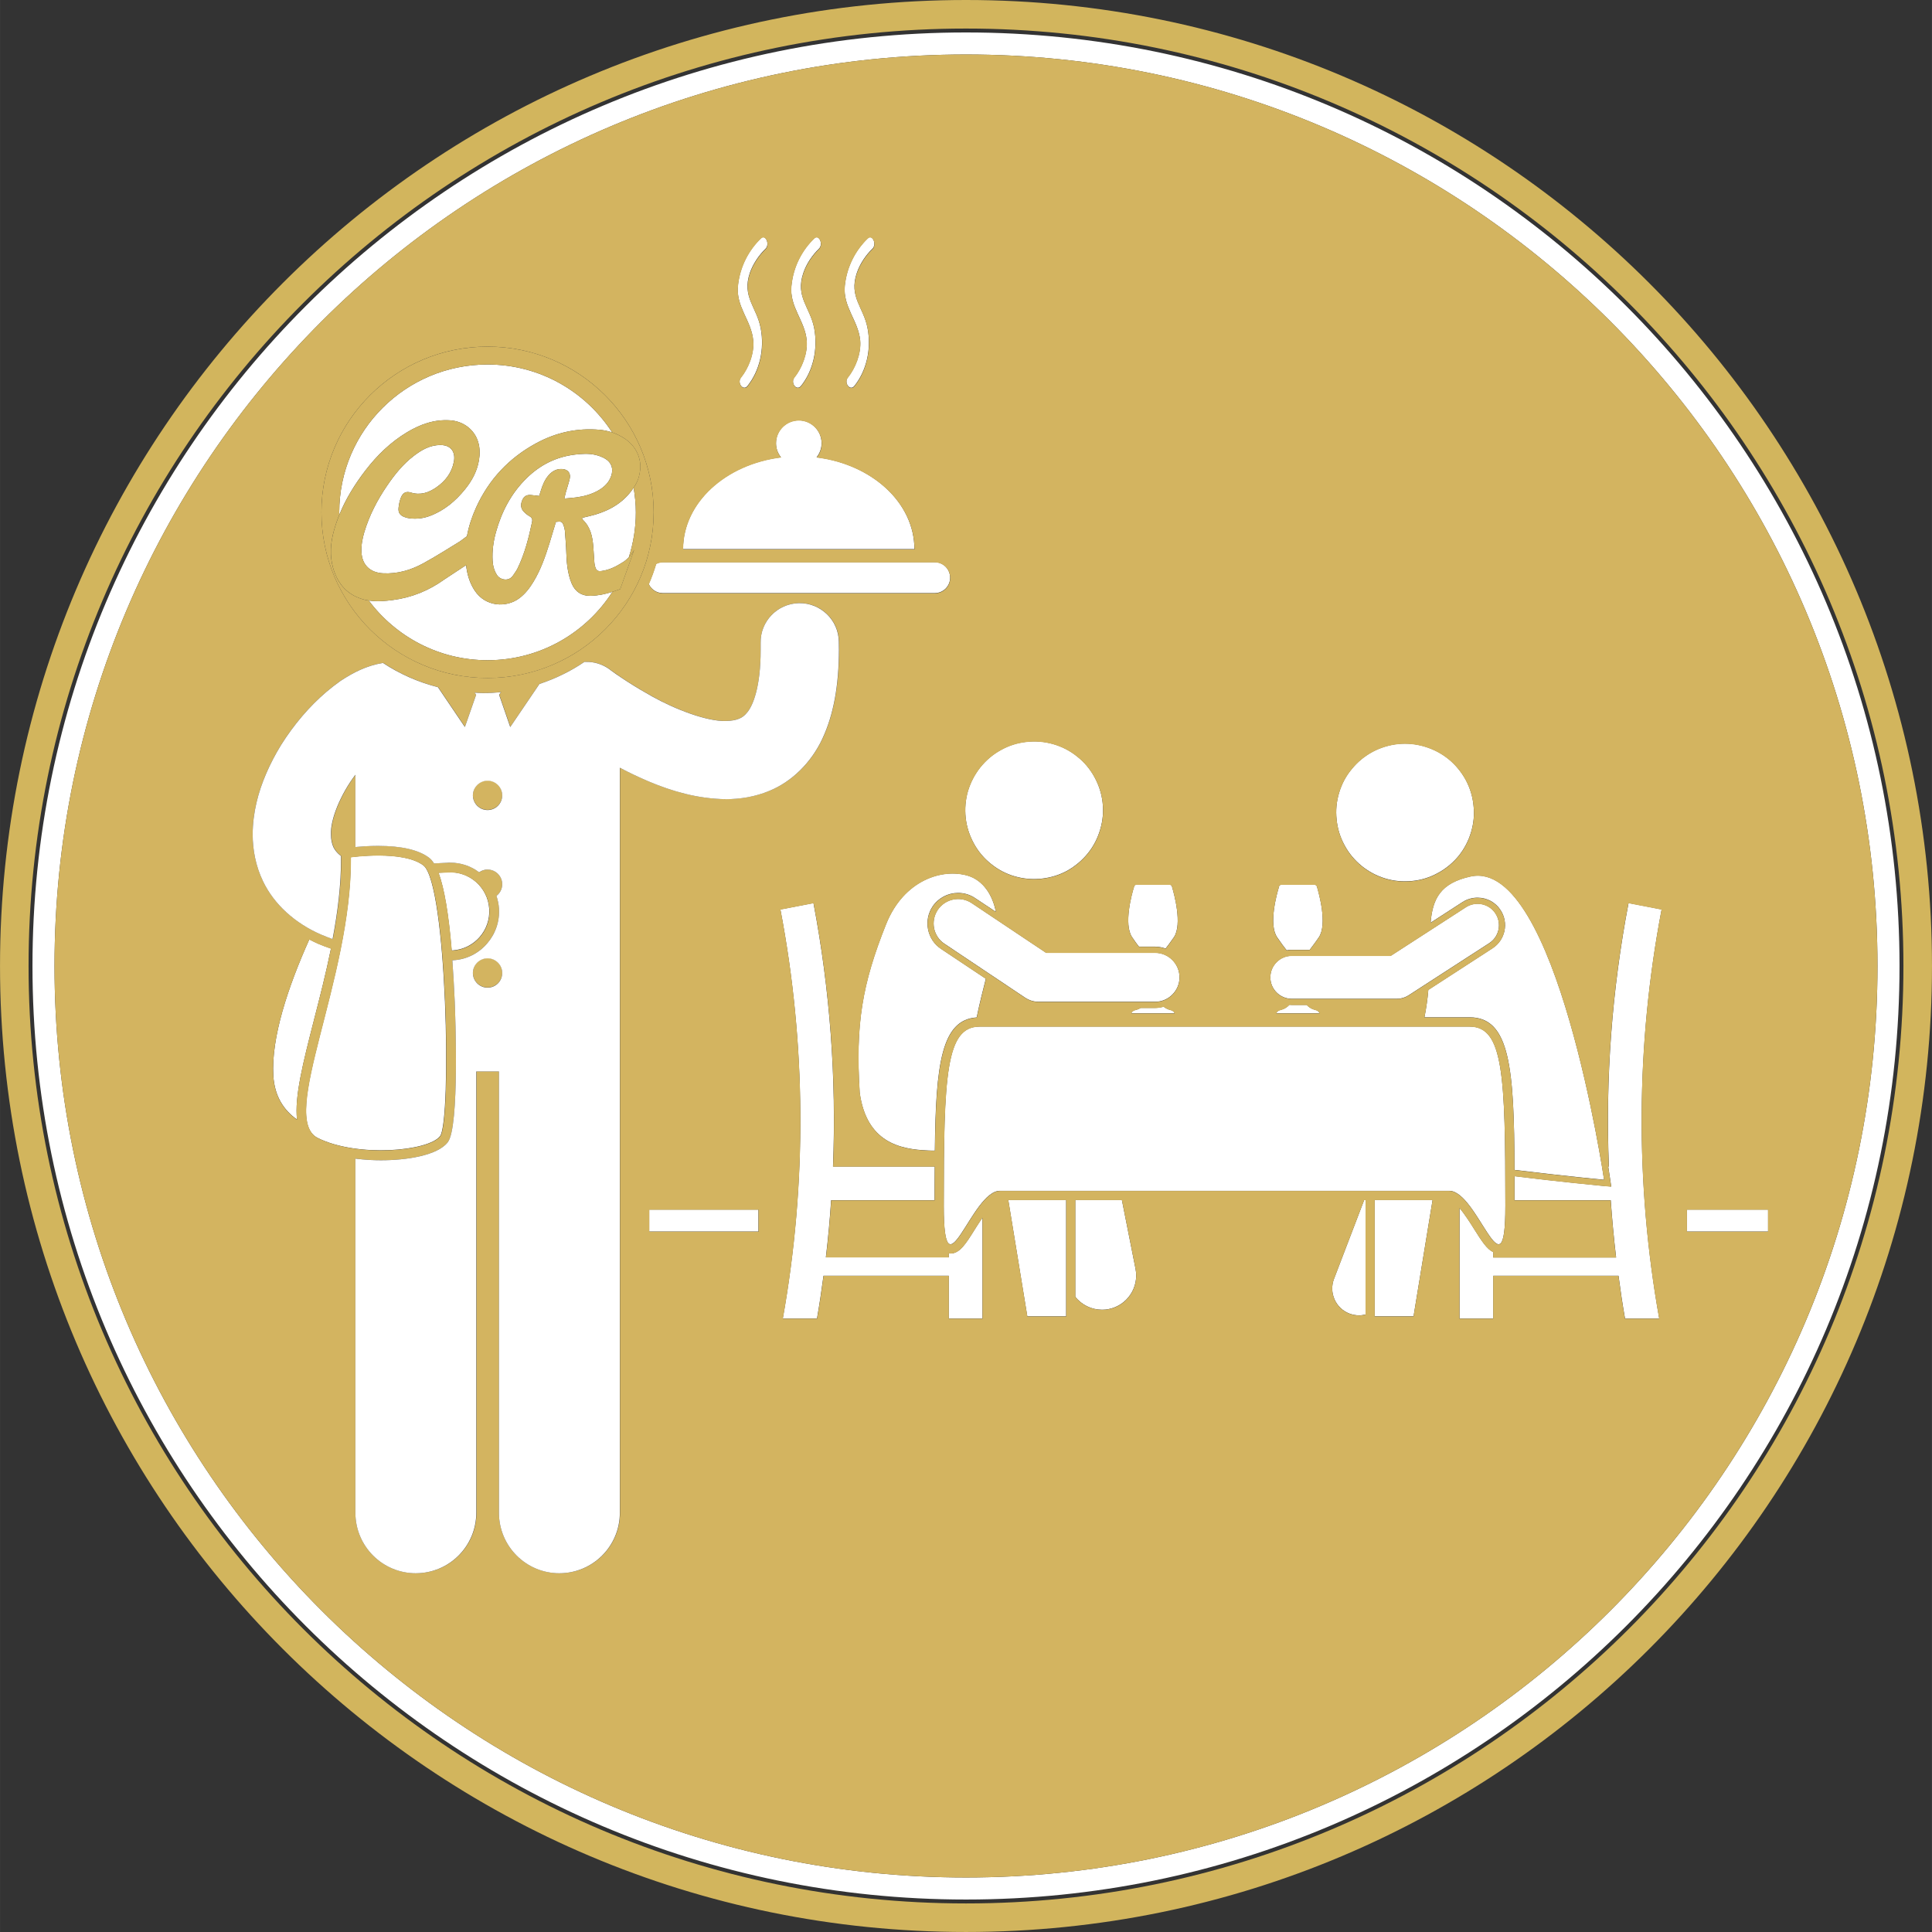 <?xml version="1.0" encoding="UTF-8"?>
<svg xmlns="http://www.w3.org/2000/svg" id="Ebene_1" width="80" height="80" viewBox="0 0 149.954 149.957"><rect x="0" y="0" width="149.954" height="149.957" fill="#333333" stroke="none"/><circle cx="37.843" cy="75.508" r="1.138" fill="#d3b460" stroke-width="0"/><circle cx="37.843" cy="61.719" r="1.138" fill="#d3b460" stroke-width="0"/><rect x="50.387" y="93.886" width="8.479" height="1.702" fill="#fff" stroke-width="0"/><rect x="130.942" y="93.886" width="6.291" height="1.702" fill="#fff" stroke-width="0"/><path d="M24.356,79.213c.457-1.78.943-3.666,1.332-5.591-.34-.117-.681-.243-1.001-.379-.233-.107-.457-.214-.681-.331-1.653,3.685-2.975,7.643-2.79,10.599.097,1.566.797,2.655,1.838,3.384-.204-1.78.476-4.444,1.303-7.682Z" fill="#fff" stroke-width="0"/><path d="M51.447,43.632c-.19,0-.364.052-.523.129-.16.537-.351,1.06-.572,1.568.188.414.603.705,1.095.705h21.101c.661,0,1.196-.535,1.196-1.196,0-.671-.535-1.206-1.196-1.206h-21.101Z" fill="#fff" stroke-width="0"/><path d="M63.379,35.493c.243-.301.389-.681.389-1.099,0-.972-.797-1.77-1.77-1.77-.982,0-1.77.797-1.77,1.77,0,.418.146.797.389,1.099-4.308.535-7.604,3.52-7.604,7.128h17.96c0-3.608-3.296-6.593-7.595-7.128Z" fill="#fff" stroke-width="0"/><path d="M57.515,29.289c-.34.418.165,1.089.496.671.934-1.157,1.342-2.839,1.031-4.483-.301-1.634-1.468-2.421-.846-4.288.253-.729.729-1.41,1.216-1.877.36-.35.01-1.167-.36-.817-.924.895-1.624,2.159-1.78,3.685-.165,1.643,1.05,2.694,1.186,4.24.097,1.04-.389,2.178-.943,2.869h-0Z" fill="#fff" stroke-width="0"/><path d="M61.658,29.289c-.331.418.165,1.089.506.671.934-1.157,1.332-2.839,1.031-4.483-.311-1.634-1.478-2.421-.846-4.288.243-.729.72-1.41,1.206-1.877.37-.35.019-1.167-.36-.817-.924.895-1.624,2.159-1.77,3.685-.165,1.643,1.05,2.694,1.186,4.24.088,1.04-.399,2.178-.953,2.869h-0Z" fill="#fff" stroke-width="0"/><path d="M65.81,29.289c-.34.418.165,1.089.496.671.934-1.157,1.342-2.839,1.031-4.483-.301-1.634-1.468-2.421-.836-4.288.243-.729.72-1.41,1.206-1.877.37-.35.01-1.167-.36-.817-.924.895-1.624,2.159-1.78,3.685-.156,1.643,1.05,2.694,1.196,4.24.088,1.04-.399,2.178-.953,2.869h-0Z" fill="#fff" stroke-width="0"/><path d="M35.14,73.767c1.673-.117,2.937-1.556,2.83-3.228s-1.556-2.946-3.228-2.83c-.243.01-.476.019-.71.029.447,1.206.788,3.219,1.021,6.029h.088Z" fill="#fff" stroke-width="0"/><path d="M27.225,66.533c.078,9.471-5.64,20.255-2.567,21.792,3.083,1.536,8.606,1.031,9.5-.146s.545-19.613-1.303-21.014c-1.585-1.206-5.63-.632-5.63-.632Z" fill="#fff" stroke-width="0"/><path d="M99.864,73.758c.126-.029.263-.039.399-.039h1.391c.175-.233.408-.525.71-.972.681-1.011,0-3.423-.136-3.89-.01-.107-.097-.194-.204-.194h-2.567c-.107,0-.194.088-.194.194-.146.467-.827,2.878-.136,3.89.321.476.554.778.739,1.011h-0Z" fill="#fff" stroke-width="0"/><path d="M101.419,77.997h-1.157c-.058,0-.126-.01-.185-.01-.34.36-.671.389-.778.428-.136.049-.253.175-.224.233h3.326c.029-.058-.088-.185-.214-.233-.107-.039-.428-.068-.768-.418h0Z" fill="#fff" stroke-width="0"/><path d="M103.539,99.264c-.408,1.07.126,2.285,1.206,2.694.243.088.496.136.749.136.165,0,.331-.029.496-.068v-8.888h-.107l-2.343,6.126v0Z" fill="#fff" stroke-width="0"/><path d="M124.874,90.541h-.049c.097.603.146.943.146.963l.088.593-.603-.049c-.272-.029-3.287-.311-6.904-.758v1.867h7.468c.107,1.488.243,2.966.418,4.444h-9.539v-.418c-.496-.233-.904-.875-1.468-1.77-.272-.438-.72-1.147-1.147-1.653v8.586h2.616v-3.326h9.724c.146,1.109.311,2.227.506,3.326h2.655c-1.877-10.502-1.818-21.267.185-31.759l-2.567-.496c-1.293,6.758-1.799,13.614-1.527,20.45h0Z" fill="#fff" stroke-width="0"/><path d="M111.037,71.618l2.48-1.604c.35-.224.749-.34,1.167-.34.729,0,1.4.36,1.789.972.642.992.36,2.314-.632,2.956l-4.979,3.228c-.058.681-.156,1.391-.301,2.13h3.51c3.131,0,3.452,3.958,3.481,11.844,3.792.467,6.953.768,6.953.768,0,0-3.685-24.952-10.337-23.552-2.373.506-2.976,1.741-3.131,3.598h0Z" fill="#fff" stroke-width="0"/><path d="M104.356,65.599c.331.622.778,1.157,1.322,1.604.554.447,1.167.778,1.848.982.671.204,1.371.263,2.071.194.71-.068,1.371-.272,1.993-.613.622-.331,1.157-.778,1.614-1.322.447-.554.768-1.167.972-1.848s.272-1.371.194-2.071c-.068-.71-.272-1.371-.603-1.993-.34-.622-.788-1.167-1.332-1.614-.554-.447-1.167-.768-1.848-.972-.671-.204-1.361-.272-2.071-.204-.71.078-1.371.282-1.993.613-.622.34-1.157.778-1.604,1.332-.457.545-.778,1.157-.982,1.838s-.272,1.371-.194,2.081c.068.7.272,1.371.613,1.993h0Z" fill="#fff" stroke-width="0"/><path d="M100.262,77.521h8.168c.331,0,.632-.097.904-.272l6.253-4.045c.768-.496.992-1.527.486-2.305-.496-.768-1.527-.982-2.295-.486l-5.834,3.773h-7.682c-.914,0-1.663.749-1.663,1.673,0,.914.749,1.663,1.663,1.663Z" fill="#fff" stroke-width="0"/><path d="M73.774,97.29c-.049,0-.088-.01-.136-.019v.321h-9.539c.175-1.468.311-2.946.408-4.434h8.032c0-.914,0-1.78.01-2.616h-7.896c.272-6.836-.233-13.692-1.517-20.45l-2.567.496c2.003,10.492,2.062,21.257.185,31.759h2.655c.194-1.109.36-2.217.506-3.326h9.724v3.326h2.616v-7.838c-.233.331-.438.661-.593.904-.7,1.128-1.177,1.877-1.886,1.877h-0Z" fill="#fff" stroke-width="0"/><path d="M75.583,65.463c.34.622.788,1.157,1.342,1.595.554.447,1.167.768,1.848.963s1.381.253,2.081.175c.71-.078,1.371-.282,1.993-.622.613-.35,1.147-.797,1.595-1.352.438-.545.758-1.167.953-1.848.204-.681.263-1.371.185-2.081-.078-.7-.292-1.361-.632-1.984s-.788-1.157-1.342-1.595c-.554-.447-1.177-.768-1.857-.963s-1.371-.253-2.071-.175c-.71.078-1.371.282-1.993.632-.622.34-1.147.788-1.595,1.342-.438.554-.758,1.167-.963,1.848-.194.681-.253,1.371-.175,2.081.078.7.292,1.361.632,1.984Z" fill="#fff" stroke-width="0"/><path d="M87.076,93.138h-3.617v7.517c.496.622,1.254,1.002,2.071,1.002.165,0,.34-.01.515-.049,1.439-.282,2.373-1.682,2.091-3.121,0,0-1.06-5.348-1.06-5.348Z" fill="#fff" stroke-width="0"/><path d="M68.776,71.716c-1.877,4.697-2.382,7.799-2.052,13.098.535,3.86,3.131,4.395,5.309,4.483.185.01.36.01.525.01.068-6.71.515-10.162,3.248-10.337.214-1.04.467-2.052.71-3.005l-3.471-2.314c-.535-.35-.885-.885-1.011-1.507s0-1.264.35-1.789c.447-.661,1.186-1.05,1.984-1.05.467,0,.924.136,1.313.399l1.614,1.07c-.253-1.322-.992-2.441-2.149-2.801-2.003-.613-4.998.331-6.369,3.744v-0Z" fill="#fff" stroke-width="0"/><polygon points="79.735 102.171 82.749 102.171 82.749 93.138 78.257 93.138 79.735 102.171" fill="#fff" stroke-width="0"/><polygon points="106.7 102.171 109.714 102.171 111.192 93.138 106.7 93.138 106.7 102.171" fill="#fff" stroke-width="0"/><path d="M116.842,93.614c0-10.181-.156-13.935-2.771-13.935h-38.041c-2.616,0-2.781,3.753-2.781,13.935,0,7.293,2.139-1.186,4.356-1.186h34.88c2.217,0,4.356,8.479,4.356,1.186h-0Z" fill="#fff" stroke-width="0"/><path d="M90.315,78.133c-.214.058-.438.097-.661.097h-1.118c-.224.136-.408.156-.486.185-.136.049-.253.175-.224.233h3.326c.029-.058-.088-.185-.224-.233-.088-.029-.331-.058-.613-.282Z" fill="#fff" stroke-width="0"/><path d="M88.399,73.476h1.254c.282,0,.554.058.817.146.165-.214.37-.486.642-.875.681-1.011,0-3.423-.136-3.89-.01-.107-.097-.194-.204-.194h-2.567c-.107,0-.194.088-.194.194-.146.467-.827,2.878-.136,3.89.204.311.379.535.525.729h-0Z" fill="#fff" stroke-width="0"/><path d="M89.653,73.952h-8.46l-5.776-3.86c-.875-.583-2.052-.34-2.635.525-.583.875-.35,2.062.525,2.635l6.253,4.181c.321.214.681.321,1.06.321h9.034c1.04,0,1.896-.856,1.896-1.896,0-1.05-.856-1.906-1.896-1.906h0Z" fill="#fff" stroke-width="0"/><path d="M100.264,77.535h8.166c.331,0,.632-.097.904-.272l6.251-4.044c.768-.496.992-1.526.486-2.304-.496-.768-1.526-.982-2.294-.486l-5.833,3.772h-7.68c-.914,0-1.662.749-1.662,1.672,0,.914.749,1.662,1.662,1.662Z" fill="none" stroke-width="0"/><path d="M35.156,73.782c1.672-.117,2.936-1.556,2.829-3.228s-1.556-2.946-3.228-2.829c-.243.01-.476.019-.71.029.447,1.206.787,3.218,1.021,6.028h.087Z" fill="none" stroke-width="0"/><path d="M34.174,88.191c.894-1.176.544-19.61-1.303-21.01-1.585-1.206-5.629-.632-5.629-.632.078,9.469-5.639,20.251-2.567,21.787,3.082,1.536,8.604,1.031,9.498-.146Z" fill="none" stroke-width="0"/><path d="M24.355,79.227c.457-1.779.943-3.665,1.332-5.59-.34-.117-.68-.243-1.001-.379-.233-.107-.457-.214-.681-.331-1.653,3.685-2.975,7.642-2.79,10.597.097,1.565.797,2.654,1.837,3.383-.204-1.779.476-4.443,1.303-7.68Z" fill="none" stroke-width="0"/><path d="M25.687,64.751c0,.437.078.749.195,1.011.117.224.272.437.583.681v.107c.019,2.088-.252,4.224-.65,6.332.006.002.012.005.018.007.399-2.11.671-4.249.651-6.339v-.107c-.311-.243-.467-.457-.583-.681-.117-.263-.194-.574-.194-1.011-.048-1.141.721-3.05,1.877-4.591v-.027c-1.167,1.546-1.945,3.471-1.896,4.618Z" fill="none" stroke-width="0"/><path d="M99.865,73.773c.126-.029.263-.039.399-.039h1.39c.175-.233.408-.525.71-.972.681-1.011,0-3.422-.136-3.889-.01-.107-.097-.194-.204-.194h-2.567c-.107,0-.194.087-.194.194h-0c-.146.467-.826,2.878-.136,3.889.321.476.554.778.739,1.011Z" fill="none" stroke-width="0"/><path d="M36.081,56.428l.006-.017-2.078-3.072c-1.538-.394-2.978-1.03-4.265-1.885-.005.001-.009.002-.013.003,1.286.853,2.725,1.488,4.261,1.881l2.09,3.09Z" fill="none" stroke-width="0"/><path d="M65.819,29.313c-.34.418.165,1.089.496.671.933-1.157,1.342-2.839,1.031-4.482-.301-1.633-1.468-2.421-.836-4.287.243-.729.719-1.41,1.206-1.876.369-.35.01-1.167-.36-.817-.924.894-1.624,2.158-1.779,3.685-.156,1.643,1.05,2.693,1.196,4.239.088,1.04-.399,2.178-.953,2.868Z" fill="none" stroke-width="0"/><path d="M37.49,53.793c-.214-.001-.423-.022-.636-.032l.001.001c.209.01.415.032.626.032.003,0,.006-0.0.009-0Z" fill="none" stroke-width="0"/><path d="M39.601,56.428l.011-.017-.859-2.492.147-.197c-.006.001-.012 0-.018.001l-.146.196.865,2.508Z" fill="none" stroke-width="0"/><path d="M47.36,51.985s0,.01.029.029c.039.029.097.068.175.126.146.107.369.262.661.457.535.36,1.283.836,2.139,1.312.068.039.146.078.214.126,1.877,1.05,4.307,1.964,5.747,1.925.002-0.0.003-0.0.005-0-1.44.035-3.864-.877-5.736-1.924-.068-.049-.146-.088-.214-.126-.856-.476-1.604-.953-2.139-1.312-.292-.194-.515-.35-.661-.457-.078-.058-.136-.097-.175-.126-.029-.019-.029-.029-.029-.029-.574-.428-1.235-.632-1.896-.613-.032-.003-.064-.003-.096-.006-0.0 0-.001.001-.002.001.027.002.054.003.081.005.661-.019,1.322.185,1.896.612Z" fill="none" stroke-width="0"/><path d="M101.421,78.012h-1.157c-.058,0-.126-.01-.185-.01-.34.36-.671.389-.778.428-.136.049-.253.175-.224.233h3.325c.029-.058-.087-.185-.214-.233-.107-.039-.428-.068-.768-.418Z" fill="none" stroke-width="0"/><path d="M63.388,35.516c.243-.301.389-.681.389-1.099,0-.972-.797-1.769-1.769-1.769-.982,0-1.769.797-1.769,1.769,0,.418.146.797.389,1.099-4.307.535-7.603,3.519-7.603,7.126h17.956c0-3.607-3.296-6.592-7.593-7.126Z" fill="none" stroke-width="0"/><path d="M51.459,46.055h21.097c.661,0,1.196-.535,1.196-1.196,0-.671-.535-1.206-1.196-1.206h-21.097c-.19,0-.364.052-.523.129-.16.537-.351,1.06-.571,1.568.188.414.602.705,1.094.705Z" fill="none" stroke-width="0"/><path d="M61.668,29.313c-.33.418.165,1.089.506.671.933-1.157,1.332-2.839,1.031-4.482-.311-1.633-1.478-2.421-.846-4.287.243-.729.719-1.41,1.206-1.876.369-.35.019-1.167-.36-.817-.924.894-1.624,2.158-1.769,3.685h-0c-.165,1.643,1.05,2.693,1.186,4.239.088,1.04-.399,2.178-.953,2.868Z" fill="none" stroke-width="0"/><path d="M89.657,73.967h-8.458l-5.775-3.86c-.875-.583-2.051-.34-2.635.525-.583.875-.35,2.061.525,2.635l6.251,4.181c.321.214.681.321,1.06.321h9.032c1.04,0,1.896-.856,1.896-1.896,0-1.05-.856-1.906-1.896-1.906Z" fill="none" stroke-width="0"/><path d="M68.784,71.731c-1.876,4.696-2.382,7.797-2.051,13.096.535,3.86,3.13,4.394,5.308,4.482.185.01.36.01.525.01.068-6.708.515-10.16,3.247-10.335.214-1.04.467-2.051.71-3.004l-3.471-2.314c-.535-.35-.885-.885-1.011-1.507-.126-.622,0-1.264.35-1.789.447-.661,1.186-1.05,1.983-1.05.467,0,.924.136,1.312.399l1.614,1.069c-.253-1.322-.992-2.44-2.149-2.8-2.003-.612-4.997.331-6.368,3.743Z" fill="none" stroke-width="0"/><path d="M57.526,29.313c-.34.418.165,1.089.496.671.933-1.157,1.342-2.839,1.031-4.482-.301-1.633-1.468-2.421-.846-4.287.253-.729.729-1.41,1.215-1.876.36-.35.01-1.167-.36-.817-.924.894-1.624,2.158-1.779,3.685-.165,1.643,1.05,2.693,1.186,4.239.097,1.04-.389,2.178-.943,2.868Z" fill="none" stroke-width="0"/><path d="M90.318,78.148c-.214.058-.437.097-.661.097h-1.118c-.224.136-.408.156-.486.185-.136.049-.253.175-.224.233h3.325c.029-.058-.088-.185-.224-.233-.087-.029-.33-.058-.612-.282Z" fill="none" stroke-width="0"/><path d="M49.635,36.789h0c.002-.01.006-.019.008-.029h0c-.002.01-.006.019-.008.029Z" fill="none" stroke-width="0"/><path d="M88.403,73.491h1.254c.282,0,.554.058.817.146.165-.214.369-.486.642-.875.681-1.011,0-3.422-.136-3.889-.01-.107-.097-.194-.204-.194h-2.567c-.107,0-.194.087-.194.194h-0c-.146.467-.826,2.878-.136,3.889.204.311.379.535.525.729Z" fill="none" stroke-width="0"/><path d="M75.589,65.48c.34.622.787,1.157,1.342,1.594.554.447,1.167.768,1.847.962.681.194,1.381.253,2.08.175.71-.078,1.371-.282,1.993-.622.612-.35,1.147-.797,1.594-1.351.437-.544.758-1.167.953-1.847.204-.681.263-1.371.185-2.081-.078-.7-.292-1.361-.632-1.983s-.787-1.157-1.342-1.594c-.554-.447-1.176-.768-1.857-.963-.68-.194-1.371-.253-2.071-.175-.71.078-1.371.282-1.993.632-.622.34-1.147.787-1.594,1.342-.437.554-.758,1.167-.962,1.847-.194.681-.253,1.371-.175,2.081.078.7.292,1.361.632,1.983Z" fill="none" stroke-width="0"/><rect x="50.4" y="93.898" width="8.478" height="1.701" fill="none" stroke-width="0"/><path d="M126.396,70.107c-1.293,6.757-1.799,13.611-1.526,20.446h-.049c.097.603.146.943.146.963l.088.593-.603-.049c-.272-.029-3.286-.311-6.903-.758v1.867h7.466c.107,1.488.243,2.965.418,4.443h-9.537v-.418c-.496-.233-.904-.875-1.468-1.769-.272-.437-.719-1.147-1.147-1.653v8.585h2.615v-3.325h9.722c.146,1.108.311,2.226.506,3.325h2.654c-1.876-10.5-1.818-21.262.185-31.753l-2.567-.496Z" fill="none" stroke-width="0"/><polygon points="79.741 102.181 82.755 102.181 82.755 93.149 78.263 93.149 79.741 102.181" fill="none" stroke-width="0"/><path d="M116.84,93.625c0-10.179-.156-13.932-2.771-13.932h-38.032c-2.615,0-2.78,3.753-2.78,13.932,0,7.292,2.139-1.186,4.355-1.186h34.873c2.217,0,4.355,8.478,4.355,1.186Z" fill="none" stroke-width="0"/><path d="M87.081,93.149h-3.617v7.515c.496.622,1.254,1.001,2.071,1.001.165,0,.34-.01.515-.049,1.439-.282,2.372-1.682,2.09-3.121l-1.06-5.347Z" fill="none" stroke-width="0"/><path d="M103.54,99.274c-.408,1.069.126,2.285,1.206,2.693.243.088.496.136.749.136.165,0,.331-.029.496-.068v-8.886h-.107l-2.343,6.125Z" fill="none" stroke-width="0"/><polygon points="106.7 102.181 109.714 102.181 111.191 93.149 106.7 93.149 106.7 102.181" fill="none" stroke-width="0"/><path d="M74.977,2.216C34.794,2.216,2.216,34.795,2.216,74.978s32.578,72.762,72.761,72.762,72.761-32.578,72.761-72.762S115.16,2.216,74.977,2.216ZM74.977,147.437C34.961,147.437,2.519,114.995,2.519,74.978S34.961,2.519,74.977,2.519s72.458,32.443,72.458,72.459-32.442,72.459-72.458,72.459Z" fill="none" stroke-width="0"/><path d="M27.602,65.741v.002c.406-.039,1.032-.087,1.746-.087-.002,0-.003-0-.005-0-.71,0-1.332.047-1.741.086Z" fill="none" stroke-width="0"/><rect x="130.937" y="93.898" width="6.29" height="1.701" fill="none" stroke-width="0"/><path d="M111.036,71.634l2.479-1.604c.35-.224.749-.34,1.167-.34.729,0,1.4.36,1.789.972.642.992.36,2.314-.632,2.956l-4.978,3.228c-.058.681-.156,1.39-.301,2.129h3.51c3.13,0,3.451,3.957,3.48,11.842,3.792.467,6.951.768,6.951.768,0,0-3.685-24.947-10.335-23.547-2.372.506-2.975,1.74-3.13,3.597Z" fill="none" stroke-width="0"/><path d="M36.966,117.415c0,2.593-2.095,4.69-4.687,4.695.003,0,.006.001.009.001,2.596,0,4.696-2.1,4.696-4.696v-34.251h-.018v34.251Z" fill="none" stroke-width="0"/><path d="M73.781,97.3c-.049,0-.087-.01-.136-.019v.321h-9.537c.175-1.468.311-2.946.408-4.433h8.03c0-.914,0-1.779.01-2.615h-7.894c.272-6.835-.233-13.689-1.517-20.446l-2.567.496c2.003,10.49,2.061,21.253.185,31.753h2.654c.194-1.108.36-2.217.506-3.325h9.722v3.325h2.615v-7.836c-.233.331-.438.661-.593.904-.7,1.128-1.176,1.876-1.886,1.876Z" fill="none" stroke-width="0"/><path d="M29.564,90.057c-.505-0-1.199-.03-1.962-.126v.002c.761.095,1.454.124,1.955.124.002,0,.005-0.0.007-0Z" fill="none" stroke-width="0"/><path d="M34.691,66.967c-.334.019-.668.038-.984.048 0.0 0.0 0.0.001.001.001.321-.01.661-.029,1.001-.049.083-.009.158-.009.241-.009-.002,0-.004-0-.006-0-.088,0-.165,0-.253.01Z" fill="none" stroke-width="0"/><path d="M37.199,67.701c.003.002.005.003.008.005.182-.134.403-.21.642-.212-.003,0-.005-.002-.008-.002-.239,0-.459.077-.642.209Z" fill="none" stroke-width="0"/><path d="M48.109,117.415c0,2.593-2.096,4.69-4.688,4.695.003,0,.005.001.008.001,2.596,0,4.696-2.1,4.696-4.696v-57.819c-.005-.003-.011-.005-.016-.008v57.827Z" fill="none" stroke-width="0"/><path d="M38.979,61.737c0-.622-.506-1.138-1.138-1.138-.622,0-1.138.515-1.138,1.138,0,.632.515,1.137,1.138,1.137.632,0,1.138-.506,1.138-1.137Z" fill="none" stroke-width="0"/><path d="M37.841,74.385c-.622,0-1.138.515-1.138,1.137,0,.632.515,1.138,1.138,1.138.632,0,1.138-.506,1.138-1.138,0-.622-.506-1.137-1.138-1.137Z" fill="none" stroke-width="0"/><path d="M104.357,65.616c.33.622.778,1.157,1.322,1.604.554.447,1.167.778,1.847.982.671.204,1.371.263,2.071.194.71-.068,1.371-.272,1.993-.612.622-.331,1.157-.778,1.614-1.322.447-.554.768-1.167.972-1.847.204-.681.272-1.371.194-2.071-.068-.71-.272-1.371-.603-1.993-.34-.622-.787-1.167-1.332-1.614-.554-.447-1.167-.768-1.847-.972-.671-.204-1.361-.272-2.071-.204-.71.078-1.371.282-1.993.612-.622.34-1.157.778-1.604,1.332-.457.544-.778,1.157-.982,1.837-.204.681-.272,1.371-.194,2.081.068.7.272,1.371.613,1.993Z" fill="none" stroke-width="0"/><path d="M63.845,57.333c.885-1.896,1.274-4.151,1.283-6.912,0-.214-.01-.418-.01-.632-.029-1.672-1.419-3.004-3.092-2.975-.002 0-.004.001-.005.001,1.669-.025,3.055,1.305,3.084,2.974,0,.214.01.418.01.632-.01,2.761-.399,5.017-1.283,6.912-.875,1.876-2.392,3.344-4.103,4.044-1.134.475-2.298.65-3.394.651.002,0,.003 0.0.005 0,1.099,0,2.265-.175,3.403-.651,1.711-.7,3.228-2.168,4.103-4.044Z" fill="none" stroke-width="0"/><path d="M74.977,0C33.564,0,0,33.564,0,74.978s33.564,74.978,74.977,74.978,74.977-33.564,74.977-74.978S116.39,0,74.977,0ZM74.977,147.74C34.794,147.74,2.216,115.162,2.216,74.978S34.794,2.216,74.977,2.216s72.761,32.578,72.761,72.762-32.578,72.762-72.761,72.762Z" fill="#d2b55d" stroke-width="0"/><path d="M74.977,2.519C34.961,2.519,2.519,34.962,2.519,74.978s32.442,72.459,72.458,72.459,72.458-32.443,72.458-72.459S114.993,2.519,74.977,2.519ZM74.977,145.726c-39.073,0-70.747-31.675-70.747-70.748S35.904,4.23,74.977,4.23s70.747,31.675,70.747,70.748-31.674,70.748-70.747,70.748Z" fill="#fff" stroke-width="0"/><path d="M49.642,36.76c.041-.203.065-.406.058-.606.007.2-.018.403-.058.606h0Z" fill="#d3b460" stroke-width="0"/><path d="M74.977,4.23C35.904,4.23,4.23,35.905,4.23,74.978s31.674,70.748,70.747,70.748,70.747-31.675,70.747-70.748S114.05,4.23,74.977,4.23ZM124.501,91.584s-3.16-.301-6.951-.768c-.029-7.885-.35-11.842-3.48-11.842h-3.51c.146-.739.243-1.449.301-2.129l4.978-3.228c.992-.642,1.274-1.964.632-2.956-.389-.613-1.06-.972-1.789-.972-.418,0-.817.117-1.167.34l-2.479,1.604c.156-1.857.758-3.092,3.13-3.597,6.65-1.4,10.335,23.547,10.335,23.547ZM103.939,61.542c.204-.681.525-1.293.982-1.837.447-.554.982-.992,1.604-1.332.622-.331,1.283-.535,1.993-.612.71-.068,1.4,0,2.071.204.681.204,1.293.525,1.847.972.544.447.992.992,1.332,1.614.331.622.535,1.283.603,1.993.078.7.01,1.39-.194,2.071-.204.681-.525,1.293-.972,1.847-.457.544-.992.992-1.614,1.322-.622.34-1.283.544-1.993.612-.7.068-1.4.01-2.071-.194-.68-.204-1.293-.535-1.847-.982-.544-.447-.992-.982-1.322-1.604-.34-.622-.544-1.293-.613-1.993-.078-.71-.01-1.4.194-2.081ZM99.262,68.873h0c0-.107.087-.194.194-.194h2.567c.107,0,.194.087.204.194.136.467.817,2.878.136,3.889-.301.447-.535.739-.71.972h-1.39c-.136,0-.272.01-.399.039-.185-.233-.418-.535-.739-1.011-.69-1.011-.01-3.422.136-3.889ZM100.264,74.201h7.68l5.833-3.772c.768-.496,1.799-.282,2.294.486.506.778.282,1.808-.486,2.304l-6.251,4.044c-.272.175-.574.272-.904.272h-8.166c-.914,0-1.662-.749-1.662-1.662,0-.924.749-1.672,1.662-1.672ZM102.403,78.663h-3.325c-.029-.058.088-.185.224-.233.107-.039.437-.068.778-.428.058,0,.126.01.185.01h1.157c.34.35.661.379.768.418.126.049.243.175.214.233ZM89.657,77.769h-9.032c-.379,0-.739-.107-1.06-.321l-6.251-4.181c-.875-.574-1.108-1.76-.525-2.635.583-.865,1.76-1.108,2.635-.525l5.775,3.86h8.458c1.04,0,1.896.856,1.896,1.906,0,1.04-.856,1.896-1.896,1.896ZM91.154,78.663h-3.325c-.029-.058.088-.185.224-.233.078-.029.263-.049.486-.185h1.118c.224,0,.447-.039.661-.097.282.224.525.253.612.282.136.049.253.175.224.233ZM88.014,68.873h0c0-.107.088-.194.194-.194h2.567c.107,0,.194.087.204.194.136.467.817,2.878.136,3.889-.272.389-.476.661-.642.875-.263-.087-.535-.146-.817-.146h-1.254c-.146-.194-.321-.418-.525-.729-.69-1.011-.01-3.422.136-3.889ZM75.133,61.416c.204-.681.525-1.293.962-1.847.447-.554.972-1.001,1.594-1.342.622-.35,1.283-.554,1.993-.632.7-.078,1.39-.019,2.071.175.681.194,1.303.515,1.857.963.554.437,1.001.972,1.342,1.594s.554,1.283.632,1.983c.078.71.019,1.4-.185,2.081-.194.681-.515,1.303-.953,1.847-.447.554-.982,1.001-1.594,1.351-.622.34-1.283.544-1.993.622-.7.078-1.4.019-2.08-.175-.68-.194-1.293-.515-1.847-.962-.554-.438-1.001-.972-1.342-1.594-.34-.622-.554-1.283-.632-1.983-.078-.71-.019-1.4.175-2.081ZM75.152,67.988c1.157.36,1.896,1.478,2.149,2.8l-1.614-1.069c-.389-.263-.846-.399-1.312-.399-.797,0-1.536.389-1.983,1.05-.35.525-.476,1.167-.35,1.789.126.622.476,1.157,1.011,1.507l3.471,2.314c-.243.953-.496,1.964-.71,3.004-2.732.175-3.179,3.626-3.247,10.335-.165,0-.34,0-.525-.01-2.178-.088-4.774-.622-5.308-4.482-.331-5.299.175-8.4,2.051-13.096,1.371-3.413,4.365-4.356,6.368-3.743ZM67.355,18.522c.369-.35.729.467.36.817-.486.467-.962,1.147-1.206,1.876-.632,1.867.535,2.654.836,4.287.311,1.643-.097,3.325-1.031,4.482-.331.418-.836-.253-.496-.671.554-.69,1.04-1.828.953-2.868-.146-1.546-1.351-2.596-1.196-4.239.156-1.526.856-2.79,1.779-3.685ZM61.434,22.206h0c.146-1.526.846-2.79,1.769-3.685.379-.35.729.467.36.817-.486.467-.962,1.147-1.206,1.876-.632,1.867.535,2.654.846,4.287.301,1.643-.097,3.325-1.031,4.482-.34.418-.836-.253-.506-.671.554-.69,1.04-1.828.953-2.868-.136-1.546-1.351-2.596-1.186-4.239ZM57.283,22.206c.156-1.526.856-2.79,1.779-3.685.369-.35.719.467.36.817-.486.467-.963,1.147-1.215,1.876-.622,1.867.544,2.654.846,4.287.311,1.643-.097,3.325-1.031,4.482-.331.418-.836-.253-.496-.671.554-.69,1.04-1.828.943-2.868-.136-1.546-1.351-2.596-1.186-4.239ZM60.627,35.516c-.243-.301-.389-.681-.389-1.099,0-.972.787-1.769,1.769-1.769.972,0,1.769.797,1.769,1.769,0,.418-.146.797-.389,1.099,4.297.535,7.593,3.519,7.593,7.126h-17.956c0-3.607,3.296-6.592,7.603-7.126ZM51.459,43.654h21.097c.661,0,1.196.535,1.196,1.206,0,.661-.535,1.196-1.196,1.196h-21.097c-.492,0-.906-.291-1.094-.705.221-.508.411-1.031.571-1.568.159-.077.333-.129.523-.129ZM37.841,26.904c7.122,0,12.893,5.757,12.893,12.86s-5.771,12.86-12.893,12.86-12.893-5.757-12.893-12.86,5.771-12.86,12.893-12.86ZM21.214,83.524c-.185-2.956,1.137-6.912,2.79-10.597.224.117.447.224.681.331.321.136.661.263,1.001.379-.389,1.925-.875,3.811-1.332,5.59-.826,3.237-1.507,5.901-1.303,7.68-1.04-.729-1.74-1.818-1.837-3.383ZM24.675,88.336c-3.072-1.536,2.644-12.318,2.567-21.787,0,0,4.044-.574,5.629.632,1.847,1.4,2.197,19.833,1.303,21.01-.894,1.176-6.416,1.682-9.498.146ZM34.047,67.755c.233-.01.467-.019.71-.029,1.672-.117,3.121,1.157,3.228,2.829s-1.157,3.111-2.829,3.228h-.087c-.233-2.81-.574-4.822-1.021-6.028ZM58.877,95.599h-8.478v-1.701h8.478v1.701ZM56.34,62.028c-.002,0-.003-0-.005-0-.003,0-.006 0-.009 0-2.168-.029-4.162-.613-5.941-1.361-.801-.338-1.563-.705-2.26-1.071v57.819c0,2.596-2.1,4.696-4.696,4.696-.003,0-.005-.001-.008-.001s-.005.001-.008.001c-2.586,0-4.687-2.1-4.687-4.696v-34.251h-1.742v34.251c0,2.596-2.1,4.696-4.696,4.696-.003,0-.006-.001-.009-.001s-.006.001-.009.001c-2.586,0-4.687-2.1-4.687-4.696v-27.485c.006.001.013.001.019.002v-.002c.763.097,1.457.126,1.962.126,2.002-.001,4.408-.37,5.195-1.41.914-1.196.574-9.917.535-10.908-.049-1.157-.117-2.217-.185-3.199.029,0,.049,0,.078-.01,1.011-.058,1.935-.515,2.606-1.283.661-.758,1.002-1.731.933-2.742-.019-.34-.097-.661-.194-.972.272-.204.447-.535.447-.904,0-.62-.502-1.131-1.13-1.136-.239.002-.46.078-.642.212-.003-.002-.005-.003-.008-.005-.003.002-.007.003-.01.005-.631-.475-1.406-.747-2.24-.748-.082,0-.157,0-.241.009-.34.019-.68.039-1.001.049-0-0-0-.001-.001-.001-.006 0-.012.001-.017.001-.126-.194-.253-.34-.379-.437-.806-.612-2.137-.923-3.962-.923-.713.001-1.34.049-1.746.087v-.002c-.006.001-.013.001-.019.002v-5.583c-1.156,1.541-1.925,3.45-1.877,4.591,0,.437.078.749.194,1.011.117.224.272.437.583.681v.107c.019,2.09-.253,4.229-.651,6.339-.006-.002-.012-.005-.018-.007-0.0.002-.001.005-.001.007-.292-.107-.574-.214-.846-.331h-0c-2.052-.875-3.685-2.353-4.551-4.151-.574-1.186-.807-2.46-.807-3.656.01-1.692.428-3.276,1.06-4.735.331-.768.72-1.497,1.147-2.197,1.002-1.594,2.197-2.994,3.52-4.122.36-.301.72-.583,1.089-.846.981-.644,2.022-1.19,3.3-1.397.002.001.004.002.005.003.005-.001.009-.002.013-.003,1.287.855,2.727,1.49,4.265,1.885l2.078,3.072.869-2.491-.119-.159c.006 0.0.012.001.018.001l-.001-.001c.212.01.421.032.636.032.47-0.0.934-.025,1.393-.07l-.001.001c.006-.001.012-0.0.018-.001l-.147.197.859,2.492,2.257-3.327c1.253-.412,2.43-.99,3.499-1.718.005 0.0.01.001.015.001 0-0.0.001-.001.002-.001.032.003.064.003.096.006.661-.019,1.322.185,1.896.613,0,0,0,.01.029.029.039.029.097.068.175.126.146.107.369.262.661.457.535.36,1.283.836,2.139,1.312.068.039.146.078.214.126,1.873,1.048,4.296,1.959,5.736,1.924.464-.01.803-.078,1.045-.184.233-.097.399-.214.622-.486.428-.506,1.05-1.954,1.04-4.871v-.515c-.039-1.672,1.293-3.053,2.975-3.092.003-0.0.005.001.008.001.002-0.0.004-.001.005-.001,1.672-.029,3.062,1.303,3.092,2.975,0,.214.01.418.01.632-.01,2.761-.399,5.017-1.283,6.912-.875,1.876-2.392,3.344-4.103,4.044-1.137.476-2.304.651-3.403.651ZM76.26,102.356h-2.615v-3.325h-9.722c-.146,1.108-.311,2.217-.506,3.325h-2.654c1.876-10.5,1.818-21.262-.185-31.753l2.567-.496c1.283,6.757,1.789,13.611,1.517,20.446h7.894c-.01.836-.01,1.701-.01,2.615h-8.03c-.097,1.488-.233,2.965-.408,4.433h9.537v-.321c.049.01.088.019.136.019.71,0,1.186-.749,1.886-1.876.156-.243.36-.574.593-.904v7.836ZM82.755,102.181h-3.014l-1.478-9.032h4.492v9.032ZM86.05,101.617c-.175.039-.35.049-.515.049-.817,0-1.575-.379-2.071-1.001v-7.515h3.617l1.06,5.347c.282,1.439-.651,2.839-2.09,3.121ZM105.99,102.035c-.165.039-.331.068-.496.068-.253,0-.506-.049-.749-.136-1.079-.408-1.614-1.624-1.206-2.693l2.343-6.125h.107v8.886ZM109.714,102.181h-3.014v-9.032h4.492l-1.478,9.032ZM77.612,92.439c-2.217,0-4.355,8.478-4.355,1.186,0-10.179.165-13.932,2.78-13.932h38.032c2.615,0,2.771,3.753,2.771,13.932,0,7.292-2.139-1.186-4.355-1.186h-34.873ZM128.778,102.356h-2.654c-.194-1.099-.36-2.217-.506-3.325h-9.722v3.325h-2.615v-8.585c.428.506.875,1.215,1.147,1.653.564.894.972,1.536,1.468,1.769v.418h9.537c-.175-1.478-.311-2.956-.418-4.443h-7.466v-1.867c3.617.447,6.63.729,6.903.758l.603.049-.088-.593c0-.019-.049-.36-.146-.963h.049c-.272-6.835.233-13.689,1.526-20.446l2.567.496c-2.003,10.49-2.061,21.253-.185,31.753ZM130.937,95.599v-1.701h6.29v1.701h-6.29Z" fill="#d3b460" stroke-width="0"/><path d="M63.832,57.333c.885-1.896,1.274-4.151,1.283-6.912,0-.214-.01-.418-.01-.632-.029-1.669-1.415-2.999-3.084-2.974-.003 0-.005-.001-.008-.001-1.682.039-3.014,1.419-2.975,3.092v.515c.01,2.917-.613,4.365-1.04,4.871-.224.272-.389.389-.622.486-.242.107-.581.174-1.045.184-.002 0-.003 0-.005 0-1.439.039-3.87-.875-5.747-1.925-.068-.049-.146-.088-.214-.126-.856-.476-1.604-.953-2.139-1.312-.292-.194-.515-.35-.661-.457-.078-.058-.136-.097-.175-.126-.029-.019-.029-.029-.029-.029-.574-.428-1.235-.632-1.896-.612-.027-.003-.054-.004-.081-.005-.005-0-.01-.001-.015-.001-1.069.728-2.246,1.305-3.499,1.718l-2.257,3.327-.011.017-.865-2.508.146-.196.001-.001c-.458.045-.922.07-1.393.07-.003,0-.006 0-.009 0-.211,0-.417-.021-.626-.032-.006-0-.012-.001-.018-.001l.119.159-.869,2.491-.006.017-2.09-3.09c-1.536-.394-2.974-1.028-4.261-1.881-.002-.001-.004-.002-.005-.003-1.278.206-2.319.752-3.3,1.397-.369.262-.729.544-1.089.846-1.322,1.128-2.518,2.528-3.52,4.122-.428.7-.817,1.429-1.147,2.197-.632,1.458-1.05,3.043-1.06,4.735,0,1.196.233,2.469.807,3.656.865,1.799,2.499,3.276,4.551,4.151h0c.272.117.554.224.846.331 0-.002.001-.005.001-.007.398-2.107.67-4.244.65-6.332v-.107c-.311-.243-.467-.457-.583-.681-.117-.263-.195-.574-.195-1.011-.049-1.147.729-3.072,1.896-4.618v5.61c.006-.001.013-.001.019-.002.409-.039,1.031-.086,1.741-.086.002,0,.003 0.0.005 0,1.825.001,3.156.311,3.962.923.126.097.253.243.379.437.006-0.0.012-.001.017-.001.316-.01.65-.029.984-.048.088-.01.165-.01.253-.01.002,0,.004 0.0.006 0.0.834.001,1.61.273,2.24.748.003-.002.007-.003.01-.005.183-.132.403-.209.642-.209.003,0,.005.002.008.002.628.005,1.13.516,1.13,1.136,0,.369-.175.7-.447.904.097.311.175.632.194.972.068,1.011-.272,1.983-.933,2.742-.671.768-1.595,1.225-2.606,1.283-.029.01-.049.01-.078.01.068.982.136,2.042.185,3.199.039.992.379,9.712-.535,10.908-.787,1.039-3.193,1.409-5.195,1.41-.002,0-.005 0-.007 0-.501,0-1.194-.029-1.955-.124-.006-.001-.013-.001-.019-.002v27.485c0,2.596,2.1,4.696,4.687,4.696.003,0,.006-.001.009-.001,2.592-.005,4.687-2.102,4.687-4.695v-34.251h1.76v34.251c0,2.596,2.1,4.696,4.687,4.696.003,0,.005-.001.008-.001,2.592-.005,4.688-2.102,4.688-4.695v-57.827c.005.003.011.005.016.008.696.367,1.458.733,2.26,1.071,1.779.749,3.773,1.332,5.941,1.361.003,0,.006-0.0.009-0,1.096-.001,2.259-.176,3.394-.651,1.711-.7,3.228-2.168,4.103-4.044ZM36.703,61.737c0-.622.515-1.138,1.138-1.138.632,0,1.138.515,1.138,1.138,0,.632-.506,1.137-1.138,1.137-.622,0-1.138-.506-1.138-1.137ZM37.841,76.66c-.622,0-1.138-.506-1.138-1.138,0-.622.515-1.137,1.138-1.137.632,0,1.138.515,1.138,1.137,0,.632-.506,1.138-1.138,1.138Z" fill="#fff" stroke-width="0"/><path d="M25.707,43.364c.028.241.075.481.143.722.092.324.212.622.361.891-.149-.269-.269-.566-.361-.891-.069-.241-.116-.481-.143-.722Z" fill="#fff" stroke-width="0"/><path d="M47.536,45.934c.017-.006.035-.008.053-.014.178-.06.356-.125.548-.193-.192.068-.371.133-.548.193-.017.006-.035.008-.052.014Z" fill="#fff" stroke-width="0"/><path d="M44.377,45.305c-.177-.407-.276-.859-.341-1.302-.074-.5-.069-1.012-.101-1.518-.028-.436-.056-.872-.094-1.307-.011-.125-.047-.25-.089-.369-.114-.325-.175-.354-.605-.302-.162.539-.324,1.092-.495,1.642-.323,1.039-.68,2.065-1.247,3.003-.301.498-.651.954-1.129,1.304-.976.714-2.591.659-3.434-.617-.35-.53-.542-1.114-.636-1.733-.012-.081-.022-.161-.032-.241-.751.491-1.592,1.043-1.68,1.106-1.204.869-2.543,1.413-4.014,1.603-.616.08-1.243.135-1.863.035-.082-.013-.165-.02-.247-.039-.335-.08-.637-.194-.907-.34.27.147.572.261.907.34.082.019.165.026.247.039,2.099,2.808,5.444,4.636,9.223,4.636,4.076,0,7.65-2.122,9.695-5.312-.548.18-1.105.299-1.689.313-.716.016-1.203-.326-1.47-.941Z" fill="#fff" stroke-width="0"/><path d="M46.17,39.95c-.32.094-.649.16-.999.245.036.076.048.135.083.169.582.558.729,1.285.792,2.042.035.421.054.844.087,1.266.009.111.03.224.064.331.092.29.203.356.501.316l-0-0c.619-.083,1.153-.366,1.668-.696.167-.107.309-.232.44-.368 0-0,0-0.0 0-0.0.352-1.101.546-2.272.546-3.489,0-.653-.068-1.289-.173-1.913-.714,1.092-1.764,1.732-3.008,2.098Z" fill="#fff" stroke-width="0"/><polygon points="49.226 42.665 49.226 42.665 48.137 45.727 49.226 42.665" fill="#fff" stroke-width="0"/><path d="M46.986,35.611c-.237-.143-.511-.243-.782-.306-.513-.119-1.032-.086-1.557-.024-1.478.173-2.725.804-3.776,1.835-1.19,1.167-1.934,2.591-2.377,4.183-.202.726-.302,1.462-.261,2.215.022.402.12.778.341,1.119.245.378.92.538,1.253.024.115-.178.249-.346.341-.535.56-1.15.871-2.379,1.131-3.623.044-.211-.028-.338-.218-.443-.158-.087-.304-.21-.429-.341-.25-.262-.265-.581-.095-.942.145-.307.39-.382.699-.346.192.023.385.044.593.067.047-.152.087-.285.129-.418.137-.433.304-.852.61-1.198.275-.311.611-.498,1.041-.473.459.026.691.317.586.77-.079.342-.196.676-.292,1.015-.041.144-.071.292-.122.507.353-.034.644-.052.932-.091.607-.082,1.192-.241,1.725-.55.452-.262.811-.613.982-1.122.182-.539.028-1.033-.455-1.323Z" fill="#fff" stroke-width="0"/><path d="M49.529,37.186c.049-.131.078-.264.106-.397h0c-.028.132-.057.265-.106.397Z" fill="#fff" stroke-width="0"/><path d="M28.369,36.507c.894-1.164,1.933-2.175,3.195-2.94,1.035-.627,2.138-1.027,3.375-.942,1.037.071,1.889.729,2.173,1.681.14.469.143.945.061,1.424-.144.843-.535,1.573-1.065,2.23-.747.928-1.635,1.678-2.773,2.097-.487.179-.99.234-1.503.18-.153-.016-.308-.054-.451-.11-.345-.134-.488-.349-.447-.723.029-.263.084-.532.18-.777.148-.379.395-.515.776-.397.735.227,1.371.014,1.961-.393.711-.49,1.213-1.134,1.377-2.006.136-.721-.202-1.284-1.03-1.289-.818-.005-1.467.375-2.08.842-.842.642-1.494,1.46-2.084,2.327-.759,1.115-1.374,2.303-1.761,3.6-.15.502-.244,1.014-.219,1.542.047 1.0.68,1.598,1.682,1.646,1.112.054,2.136-.242,3.09-.763.979-.535,1.925-1.132,2.875-1.718.031-.019.284-.206.542-.403.138-.764.385-1.511.718-2.242.989-2.167,2.545-3.82,4.634-4.959,1.538-.839,3.19-1.212,4.946-1.055.336.03.66.098.973.205-2.049-3.17-5.613-5.273-9.674-5.273-6.354,0-11.51,5.136-11.51,11.474,0,.06.008.119.009.179h0c.503-1.236,1.207-2.367,2.028-3.436Z" fill="#fff" stroke-width="0"/><path d="M37.841,52.625c7.122,0,12.893-5.757,12.893-12.86s-5.771-12.86-12.893-12.86-12.893,5.757-12.893,12.86,5.771,12.86,12.893,12.86ZM49.469,35.174c.142.308.221.64.232.98.007.2-.018.403-.058.606-.002.01-.006.019-.008.029-.028.132-.057.265-.106.397-.063.171-.144.341-.244.507-.033.056-.072.105-.107.159.105.623.173,1.26.173,1.913,0,1.217-.194,2.388-.546,3.489.16-.167.301-.354.416-.58.002-.003.003-.007.005-.01l-0.0 0.0 0-0-1.089,3.062c-.192.068-.371.133-.548.193-.017.006-.035.008-.053.014-2.045,3.19-5.619,5.312-9.695,5.312-3.779,0-7.125-1.828-9.223-4.636-.082-.013-.165-.02-.247-.039-.335-.08-.637-.194-.907-.34-.54-.293-.954-.716-1.252-1.254-.149-.269-.269-.566-.361-.891-.069-.241-.116-.482-.143-.722-.028-.241-.036-.481-.028-.721.016-.48.1-.96.231-1.437.119-.433.264-.853.43-1.262-.001-.06-.009-.118-.009-.179,0-6.338,5.156-11.474,11.51-11.474,4.061,0,7.626,2.104,9.674,5.273.312.106.612.25.897.43.487.307.843.718,1.056,1.18Z" fill="#d3b460" stroke-width="0"/><path d="M48.413,33.994c-.285-.18-.585-.324-.897-.43-.312-.106-.637-.175-.973-.205-1.755-.157-3.408.216-4.946,1.055-2.089,1.139-3.645,2.792-4.634,4.959-.334.731-.581,1.478-.718,2.242-.259.196-.512.384-.542.403-.951.585-1.896,1.183-2.875,1.718-.954.521-1.979.816-3.09.763-1.002-.048-1.635-.647-1.682-1.646-.025-.528.07-1.039.219-1.542.387-1.297,1.002-2.485,1.761-3.6.59-.867,1.242-1.685,2.084-2.327.613-.468,1.262-.848,2.08-.842.828.005,1.166.568,1.03,1.289-.164.872-.666,1.516-1.377,2.006-.591.407-1.226.62-1.961.393-.381-.118-.629.018-.776.397-.096.246-.151.514-.18.777-.041.374.102.589.447.723.143.056.298.094.451.11.513.053,1.016-.001,1.503-.18,1.137-.419,2.025-1.169,2.773-2.097.529-.657.921-1.387,1.065-2.23.081-.479.078-.955-.061-1.424-.284-.952-1.135-1.61-2.173-1.681-1.237-.085-2.34.314-3.375.942-1.262.765-2.301,1.776-3.195,2.94-.821,1.069-1.525,2.2-2.028,3.436h0c-.166.409-.311.829-.43,1.262-.131.478-.215.957-.231,1.437-.008.24 0.0.481.028.721.028.241.075.481.143.722.092.324.212.622.361.891.298.538.712.961,1.252,1.254.27.147.572.26.907.34.082.019.165.026.247.039.62.1,1.247.045,1.863-.035,1.471-.19,2.81-.735,4.014-1.603.087-.063.929-.615,1.68-1.106.01.08.019.16.032.241.094.619.286,1.203.636,1.733.843,1.276,2.458,1.331,3.434.617.479-.35.828-.805,1.129-1.304.567-.938.924-1.964,1.247-3.003.171-.55.333-1.102.495-1.642.43-.052.491-.023.605.302.042.119.078.244.089.369.038.435.066.871.094,1.307.032.506.027,1.018.101,1.518.065.442.164.894.341,1.302.268.616.754.958,1.47.941.584-.013,1.141-.132,1.689-.313.017-.006.035-.008.052-.014.178-.06.356-.125.548-.193l1.089-3.062 0-0c-.002.003-.003.007-.005.01-.115.226-.256.413-.416.58-0.0 0,0,0-0.0 0-.131.136-.273.261-.44.368-.515.33-1.05.613-1.668.696l0.0 0c-.297.04-.408-.026-.501-.316-.034-.106-.056-.219-.064-.331-.033-.422-.051-.845-.087-1.266-.063-.757-.21-1.483-.792-2.042-.035-.034-.047-.093-.083-.169.35-.085.679-.151.999-.245,1.244-.366,2.295-1.006,3.008-2.098.035-.054.074-.103.107-.159.099-.166.18-.336.244-.507.049-.131.078-.264.106-.397.002-.01.006-.019.008-.029.041-.203.065-.406.058-.606-.011-.34-.09-.672-.232-.98-.213-.463-.569-.873-1.056-1.18ZM47.441,36.934c-.171.509-.531.86-.982,1.122-.533.309-1.119.468-1.725.55-.288.039-.58.058-.932.091.051-.215.081-.362.122-.507.096-.339.213-.672.292-1.015.105-.454-.127-.744-.586-.77-.43-.024-.766.163-1.041.473-.307.346-.473.765-.61,1.198-.042.132-.082.265-.129.418-.208-.024-.401-.045-.593-.067-.309-.037-.554.039-.699.346-.17.361-.155.68.095.942.125.131.271.253.429.341.189.105.262.232.218.443-.26,1.244-.571,2.473-1.131,3.623-.092.189-.226.357-.341.535-.333.514-1.007.354-1.253-.024-.221-.341-.32-.717-.341-1.119-.041-.754.059-1.49.261-2.215.443-1.593,1.187-3.016,2.377-4.183,1.051-1.031,2.299-1.662,3.776-1.835.525-.061,1.044-.095,1.557.024.271.063.545.164.782.306.483.29.637.784.455,1.323Z" fill="#d3b660" stroke-width="0"/></svg>
